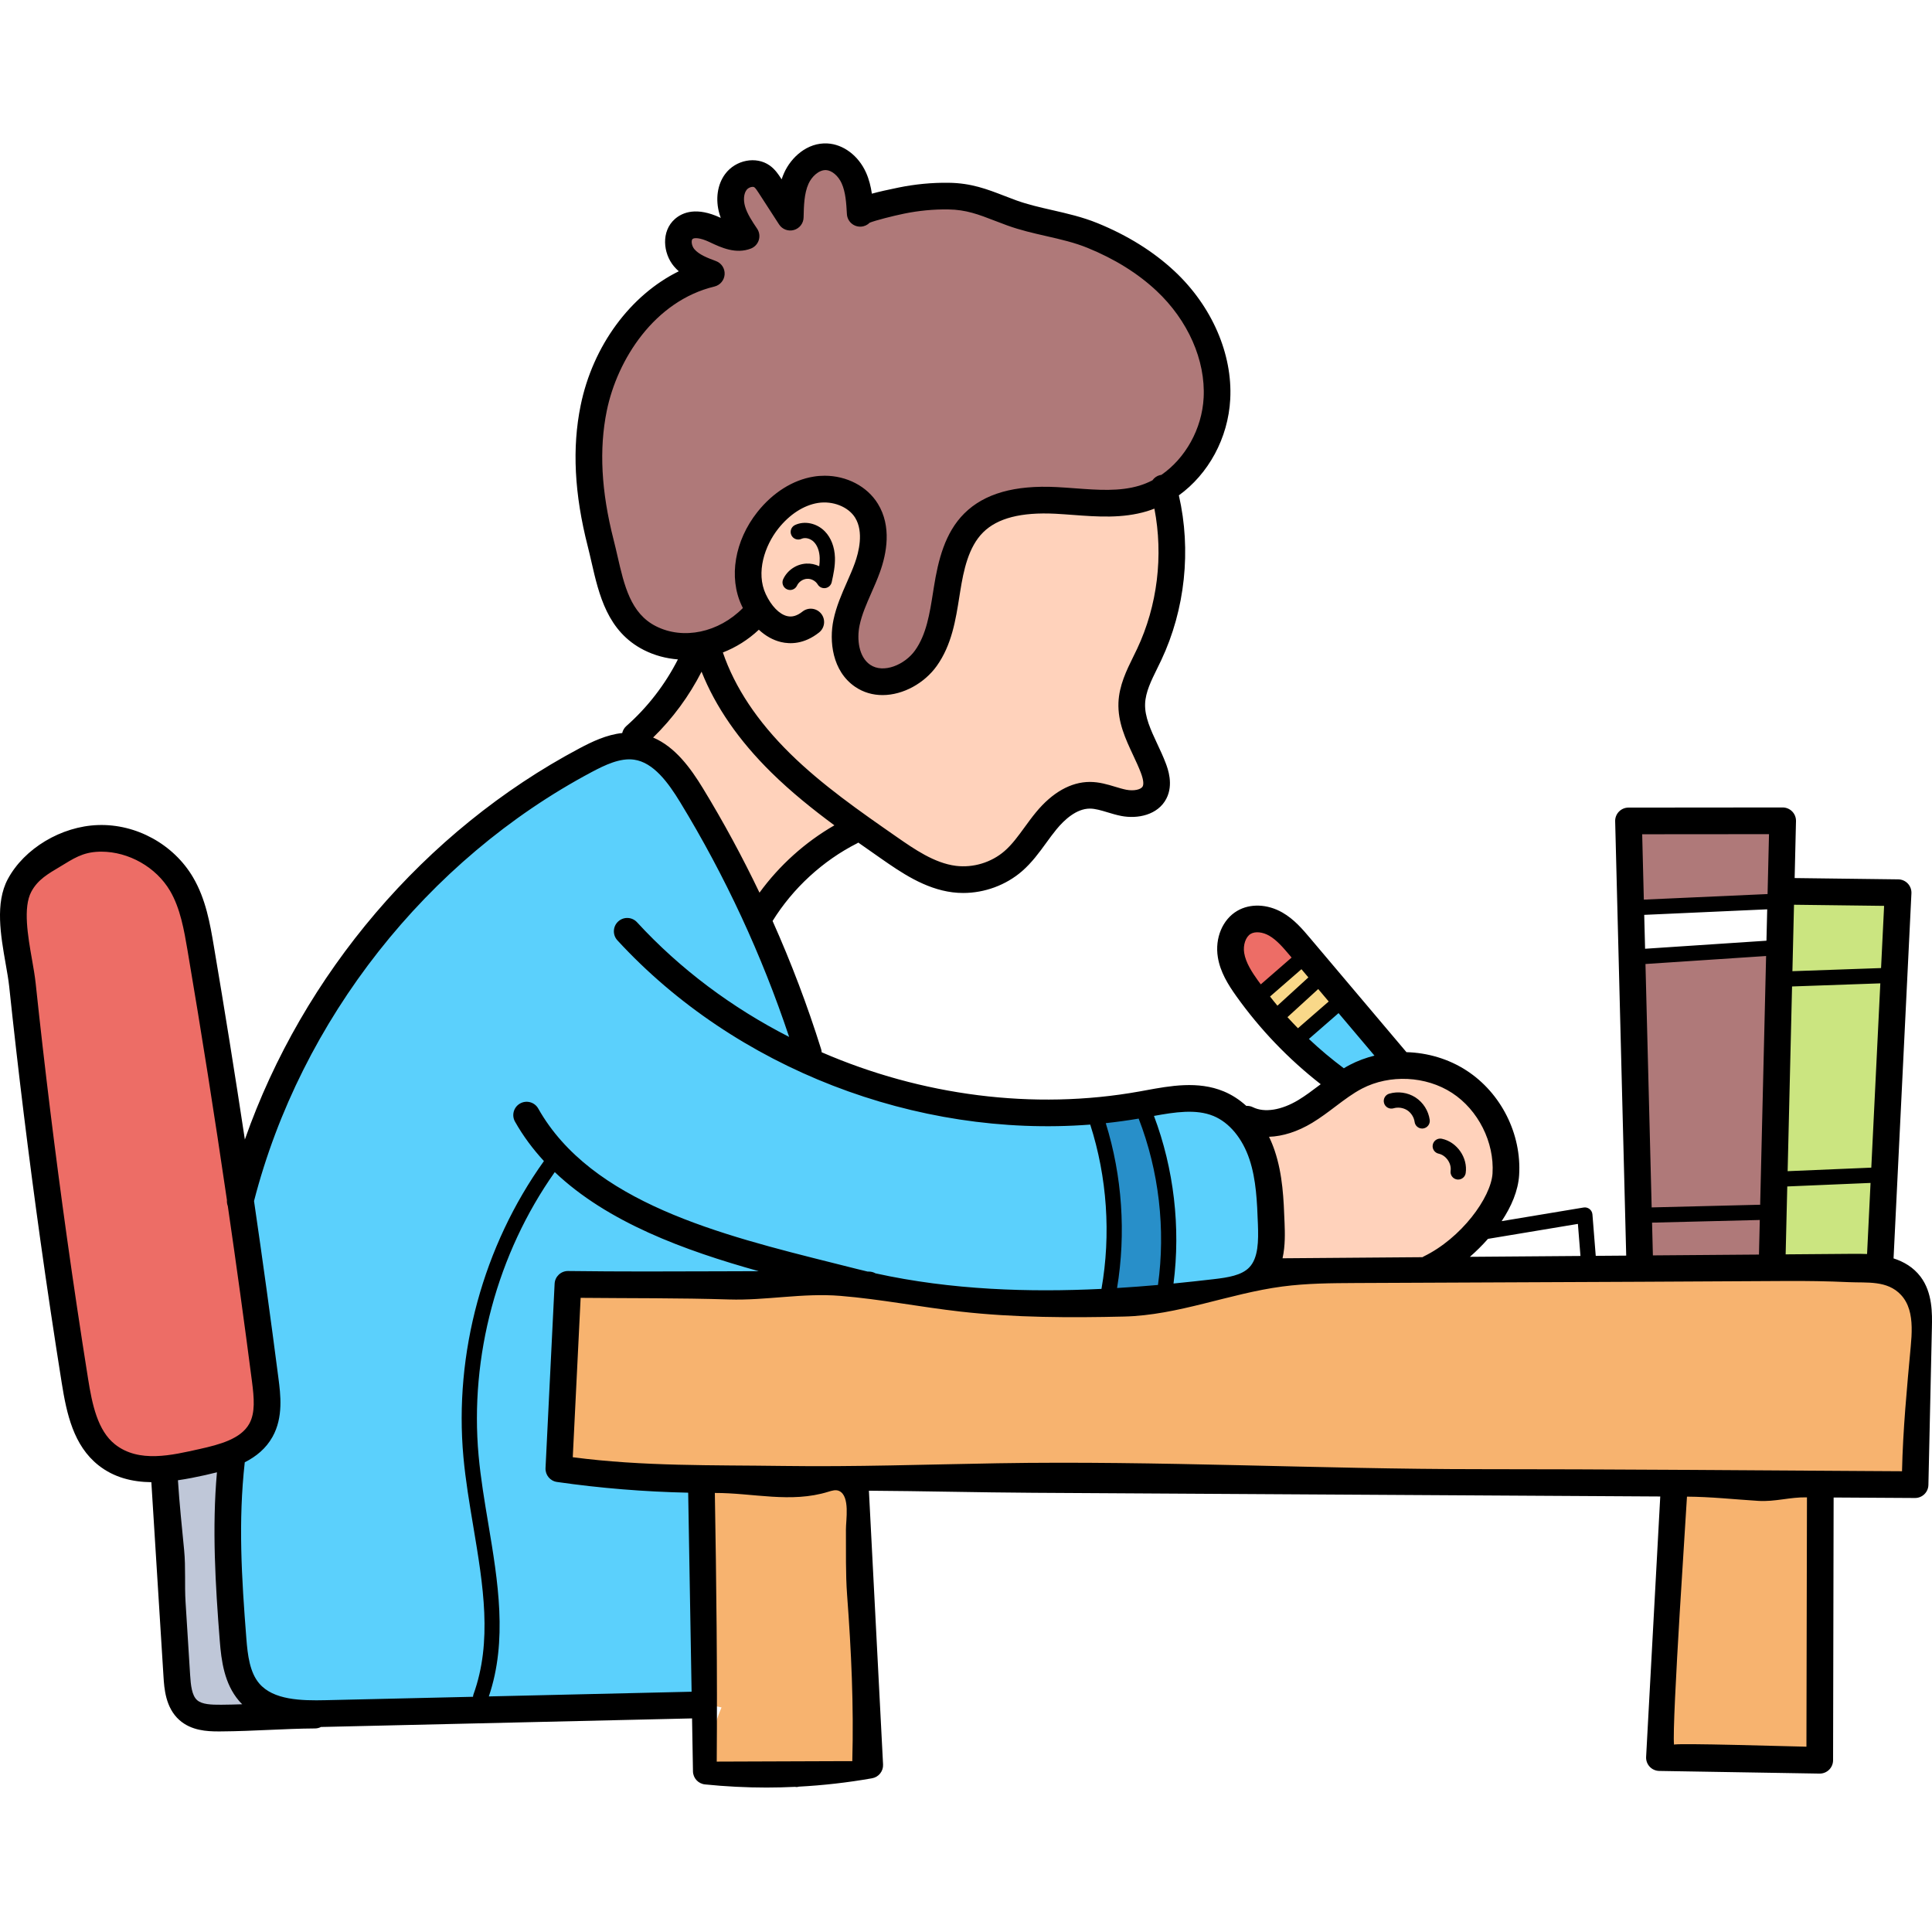 <svg xmlns="http://www.w3.org/2000/svg" height="512pt" viewBox="0 -38 512 512" width="512pt"><g id="surface1"><path d="M 293.07 302.848 L 292.457 306.559 L 296.211 306.332 C 299.668 306.125 303.242 305.859 307.133 305.516 L 309.512 305.309 L 309.84 302.945 C 311.988 287.574 310.16 271.809 304.559 257.355 L 303.672 255.074 L 301.262 255.48 C 298.234 255.992 295.445 256.375 292.734 256.656 L 289.09 257.027 L 290.176 260.527 C 294.402 274.141 295.402 288.773 293.07 302.848 Z M 293.07 302.848 " style=" stroke:none;fill-rule:nonzero;fill:rgb(15.686%,56.078%,78.824%);fill-opacity:1;"></path><path d="M 342.406 237.234 L 344.809 239.508 C 347.715 242.254 350.914 244.945 354.316 247.504 L 355.941 248.707 L 357.668 247.676 C 358.133 247.398 358.598 247.121 359.086 246.867 C 360.871 245.938 362.852 245.191 364.984 244.656 L 369.645 243.48 L 355.055 226.227 Z M 342.406 237.234 " style=" stroke:none;fill-rule:nonzero;fill:rgb(35.686%,81.569%,98.824%);fill-opacity:1;"></path><path d="M 333.965 268.277 C 331.828 261.887 327.73 257.035 322.727 254.977 C 320.527 254.066 318.047 253.621 315.152 253.621 C 311.906 253.621 308.629 254.168 305.273 254.773 L 301.73 255.418 L 303.004 258.785 C 308.145 272.406 309.879 287.27 308.016 301.766 L 307.539 305.5 L 311.285 305.133 C 314.48 304.82 317.898 304.449 322.039 303.969 C 326.383 303.465 330.508 302.777 333.23 299.957 C 336.453 296.617 336.543 291.391 336.355 286.227 C 336.129 280.238 335.895 274.047 333.965 268.277 Z M 333.965 268.277 " style=" stroke:none;fill-rule:nonzero;fill:rgb(35.686%,81.569%,98.824%);fill-opacity:1;"></path><path d="M 291.051 256.855 L 288.691 257.035 C 285.02 257.32 281.273 257.465 277.559 257.465 C 277.555 257.465 277.555 257.465 277.551 257.465 C 235.398 257.461 193.633 239.406 165.824 209.16 C 165.699 209.027 165.676 208.879 165.684 208.777 C 165.688 208.676 165.719 208.527 165.848 208.41 C 165.977 208.289 166.121 208.266 166.215 208.266 C 166.324 208.266 166.48 208.293 166.609 208.438 C 178.133 220.969 191.98 231.41 207.766 239.469 L 214.297 242.805 L 211.973 235.848 C 204.633 213.867 194.82 192.73 182.809 173.027 C 179.297 167.258 174.836 161.238 168.43 160.348 C 167.887 160.27 167.324 160.23 166.758 160.23 C 162.723 160.23 158.797 162.141 155.43 163.93 C 111 187.547 76.977 230.766 64.414 279.539 L 64.262 280.121 L 64.352 280.719 C 66.652 296.512 68.824 312.262 70.805 327.527 C 71.348 331.738 72.023 336.98 69.598 341.316 C 68.332 343.59 66.332 345.402 63.492 346.855 L 62.055 347.594 L 61.879 349.195 C 60.086 365.312 61.008 380.145 62.297 396.477 C 62.676 401.363 63.305 406.441 66.426 410.094 C 70.594 414.977 77.871 415.602 83.742 415.602 C 84.637 415.602 85.523 415.586 86.398 415.566 L 125.426 414.664 L 125.605 414.66 L 186.328 413.258 L 185.316 354.641 L 182.434 354.578 C 170.852 354.328 159.273 353.387 148.023 351.77 C 147.75 351.73 147.551 351.492 147.562 351.215 L 149.977 302.34 C 149.988 302.059 150.223 301.84 150.512 301.84 C 157.031 301.918 164.004 301.953 171.828 301.953 C 178.156 301.953 184.34 301.93 190.418 301.906 L 201.066 301.875 L 201.863 295.988 C 184.785 291.223 163.348 284.016 149.086 270.441 L 147.699 269.125 L 146.355 267.664 C 143.48 264.547 141.039 261.219 139.09 257.77 C 139 257.609 139.012 257.465 139.039 257.371 C 139.066 257.273 139.133 257.141 139.293 257.051 C 139.375 257 139.461 256.98 139.555 256.98 C 139.629 256.98 139.883 257 140.023 257.25 C 154.723 283.281 189.609 292 220.387 299.695 C 220.387 299.695 225.129 300.883 226.387 301.203 C 227.348 301.449 228.297 301.676 229.254 301.898 L 229.594 301.977 L 230.113 301.977 L 230.223 301.984 L 230.336 301.984 C 230.371 301.984 230.445 302.008 230.551 302.062 L 230.938 302.281 L 231.371 302.375 C 245.285 305.445 260.238 306.941 277.086 306.941 C 281.891 306.941 286.922 306.812 292.043 306.562 L 294.438 306.445 L 294.852 304.086 C 297.496 289.113 296.43 273.559 291.773 259.105 Z M 291.051 256.855 " style=" stroke:none;fill-rule:nonzero;fill:rgb(35.686%,81.569%,98.824%);fill-opacity:1;"></path><path d="M 471.98 220.52 L 471.977 220.52 L 470.664 275.512 L 470.672 275.512 L 470.145 297.441 C 470.145 297.441 491.859 297.27 492.27 297.27 C 493 297.27 493.797 297.281 494.641 297.324 L 497.641 297.477 L 498.77 274.32 L 498.773 274.32 L 501.359 221.449 L 502.457 199.105 L 472.5 198.73 Z M 471.98 220.52 " style=" stroke:none;fill-rule:nonzero;fill:rgb(79.608%,89.804%,50.196%);fill-opacity:1;"></path><path d="M 432.707 203.543 L 471.363 201.801 L 471.871 180.055 L 432.113 180.094 Z M 432.707 203.543 " style=" stroke:none;fill-rule:nonzero;fill:rgb(68.627%,47.451%,47.451%);fill-opacity:1;"></path><path d="M 434.738 283.082 L 434.734 283.082 L 435.105 297.711 L 469.07 297.457 L 469.387 284.289 L 469.391 284.289 L 471.105 212.148 L 433 214.664 Z M 434.738 283.082 " style=" stroke:none;fill-rule:nonzero;fill:rgb(68.627%,47.451%,47.451%);fill-opacity:1;"></path><path d="M 284.707 94.402 C 287.609 94.617 290.348 94.82 293.109 94.82 C 296.902 94.82 299.984 94.426 302.816 93.57 C 304.195 93.152 305.535 92.609 306.801 91.945 L 307.445 91.609 L 307.863 91.016 C 307.961 90.875 308.051 90.84 308.047 90.84 L 308.879 90.73 L 309.473 90.316 C 316.703 85.332 321.488 76.613 321.965 67.566 C 322.543 56.766 317.512 45.289 308.512 36.867 C 303.324 32.008 296.875 27.984 289.34 24.91 C 285.656 23.41 281.922 22.555 277.934 21.641 C 274.645 20.895 271.246 20.125 267.957 18.93 C 266.809 18.508 265.707 18.086 264.578 17.645 C 260.281 15.992 256.57 14.562 251.387 14.508 C 251.07 14.504 250.754 14.5 250.441 14.5 C 246.684 14.5 242.816 14.898 238.945 15.688 C 236.211 16.254 231.219 17.484 229.355 18.234 L 228.773 18.465 L 228.332 18.914 C 228.273 18.973 228.172 19.047 228.02 19.059 C 227.984 19.059 227.953 19.062 227.918 19.062 C 227.652 19.043 227.453 18.832 227.438 18.551 L 227.262 15.727 L 227.234 15.727 C 227.043 13.562 226.68 11.34 225.789 9.367 C 224.406 6.297 221.766 4.219 219.012 4.078 L 218.797 4.074 C 215.441 4.074 212.727 6.789 211.523 9.477 C 210.121 12.602 210.039 16.281 209.961 19.566 C 209.957 19.797 209.793 20.008 209.582 20.066 C 209.531 20.082 209.477 20.09 209.43 20.09 C 209.246 20.09 209.078 19.996 208.98 19.848 L 203.484 11.355 C 202.852 10.395 202.344 9.672 201.605 9.164 C 201.004 8.742 200.266 8.52 199.469 8.52 C 197.934 8.52 196.352 9.32 195.461 10.523 C 194.129 12.281 193.797 14.91 194.57 17.555 C 195.285 20.023 196.816 22.285 198.152 24.266 C 198.242 24.402 198.266 24.582 198.215 24.746 C 198.168 24.895 198.047 25.02 197.902 25.078 C 197.227 25.34 196.531 25.465 195.773 25.465 C 193.629 25.465 191.371 24.402 189.559 23.555 L 189.191 23.379 C 187.422 22.551 185.773 22.109 184.43 22.109 C 183.262 22.109 182.297 22.434 181.562 23.074 C 179.648 24.738 180.105 28.035 181.711 29.953 C 183.465 32.047 186.23 33.074 188.691 33.988 C 188.91 34.07 189.059 34.297 189.047 34.512 C 189.031 34.75 188.859 34.953 188.629 35.008 C 171.504 39.125 160.832 55.703 157.852 70.309 C 155.703 80.879 156.309 92.484 159.703 105.773 C 160.055 107.168 160.391 108.594 160.715 110.035 C 162.582 118.172 164.508 126.586 172.473 130.633 C 175.289 132.059 178.379 132.781 181.652 132.781 C 187.949 132.781 194.273 130.035 199.008 125.246 L 200.543 123.688 L 199.531 121.75 C 199.434 121.566 199.348 121.387 199.25 121.164 C 196.246 114.758 197.742 106.277 203.051 99.57 C 206.68 94.996 211.312 92.047 216.105 91.266 C 216.891 91.137 217.688 91.074 218.543 91.074 C 223.395 91.074 227.82 93.375 230.098 97.078 C 233.152 102.051 231.926 108.266 230.355 112.621 C 229.727 114.391 228.957 116.141 228.211 117.832 L 228.105 118.062 C 226.773 121.105 225.512 123.98 224.855 127.117 C 223.953 131.465 224.469 137.617 228.898 140.633 C 230.332 141.609 232.066 142.125 233.926 142.125 C 237.953 142.125 242.383 139.707 244.934 136.109 C 248.359 131.309 249.281 125.469 250.254 119.301 L 250.453 118.062 C 251.512 111.449 253.121 104.703 257.684 100.18 C 261.879 96.023 268.125 94 276.773 94 C 277.77 94 278.809 94.027 279.875 94.082 C 281.465 94.164 283.066 94.281 284.707 94.402 Z M 284.707 94.402 " style=" stroke:none;fill-rule:nonzero;fill:rgb(68.627%,47.451%,47.451%);fill-opacity:1;"></path><path d="M 386.445 249.125 C 382.266 246.402 377.07 244.902 371.812 244.902 C 367.469 244.902 363.234 245.91 359.578 247.816 C 356.988 249.156 354.707 250.875 352.289 252.695 L 352.098 252.84 C 350.227 254.258 348.289 255.727 346.203 256.988 C 342.832 259.023 339.371 260.156 336.195 260.27 L 331.562 260.434 L 333.609 264.594 C 334.133 265.66 334.594 266.785 334.977 267.938 C 336.973 273.922 337.203 280.199 337.426 286.32 C 337.508 288.641 337.621 291.82 336.961 294.809 L 336.148 298.488 L 377.742 298.16 L 378.395 297.809 C 378.516 297.742 378.629 297.676 378.695 297.625 C 388.762 292.695 398.016 281.289 398.523 273.156 C 399.109 263.863 394.258 254.207 386.445 249.125 Z M 386.445 249.125 " style=" stroke:none;fill-rule:nonzero;fill:rgb(100%,82.353%,73.333%);fill-opacity:1;"></path><path d="M 207.277 163.836 C 215.941 172.359 226.086 179.41 235.898 186.23 C 240.875 189.695 246.52 193.621 252.949 194.438 C 253.723 194.531 254.512 194.578 255.297 194.578 C 259.996 194.578 264.691 192.84 268.18 189.805 C 270.418 187.855 272.137 185.496 273.98 182.969 C 274.918 181.672 275.848 180.402 276.855 179.176 C 280.598 174.633 284.73 172.227 288.832 172.219 C 290.836 172.219 292.758 172.801 294.664 173.375 L 294.852 173.43 C 295.852 173.73 296.887 174.039 297.906 174.234 C 298.586 174.367 299.281 174.434 299.965 174.434 C 302.605 174.434 304.613 173.469 305.492 171.773 C 306.254 170.281 306.141 168.355 305.133 165.707 C 304.543 164.16 303.852 162.648 303.008 160.867 C 301.062 156.707 299.227 152.777 299.398 148.328 C 299.551 144.414 301.309 140.84 303.031 137.336 C 303.379 136.637 303.723 135.934 304.062 135.219 C 309.715 123.246 311.422 109.395 308.867 96.219 L 308.18 92.664 L 304.816 94 C 304.246 94.227 303.672 94.43 303.125 94.598 C 300.195 95.48 297.012 95.895 293.109 95.895 C 290.293 95.895 287.41 95.68 284.598 95.469 C 283.004 95.348 281.41 95.234 279.82 95.152 C 278.785 95.102 277.766 95.074 276.797 95.074 C 268.422 95.074 262.418 96.992 258.441 100.938 C 253.863 105.469 252.461 112.242 251.512 118.223 L 251.309 119.465 C 250.363 125.48 249.387 131.699 245.812 136.734 C 243.043 140.605 238.25 143.207 233.883 143.207 C 231.812 143.207 229.934 142.641 228.293 141.523 C 223.773 138.434 222.93 132.402 223.645 127.789 C 223.699 127.48 223.75 127.18 223.805 126.898 C 224.496 123.633 225.852 120.543 227.184 117.504 C 228.039 115.574 228.742 113.965 229.352 112.262 C 230.574 108.895 232.176 102.512 229.18 97.645 C 227.141 94.309 222.926 92.156 218.445 92.156 C 217.719 92.156 216.988 92.215 216.273 92.328 C 211.758 93.059 207.359 95.867 203.891 100.238 C 199.746 105.473 197 113.836 200.215 120.723 C 202.109 124.766 204.914 127.488 207.914 128.199 C 208.43 128.32 208.953 128.383 209.477 128.383 C 211.195 128.383 212.895 127.727 214.523 126.434 C 214.625 126.352 214.738 126.312 214.863 126.312 C 214.961 126.312 215.141 126.336 215.277 126.512 C 215.391 126.656 215.402 126.812 215.395 126.926 C 215.383 127.012 215.344 127.152 215.195 127.27 C 213.375 128.715 211.461 129.449 209.508 129.449 C 208.895 129.449 208.277 129.375 207.664 129.23 C 206.102 128.867 204.539 127.988 203.137 126.691 L 201.086 124.789 L 199.047 126.707 C 196.539 129.059 193.66 130.887 190.48 132.125 L 187.805 133.172 L 188.73 135.891 C 192.035 145.574 198.273 154.977 207.277 163.836 Z M 207.277 163.836 " style=" stroke:none;fill-rule:nonzero;fill:rgb(100%,82.353%,73.333%);fill-opacity:1;"></path><path d="M 183.719 172.473 C 189.066 181.23 194.066 190.445 198.574 199.863 L 200.746 204.402 L 203.707 200.332 C 208.73 193.426 215.27 187.543 222.617 183.32 L 226.59 181.035 L 222.906 178.309 C 216.18 173.332 210.977 168.977 206.523 164.602 C 198.25 156.449 192.254 147.801 188.707 138.898 L 186.258 132.746 L 183.25 138.645 C 180.078 144.863 175.949 150.469 170.984 155.309 L 167.75 158.465 L 171.914 160.223 C 177.066 162.395 180.773 167.633 183.719 172.473 Z M 183.719 172.473 " style=" stroke:none;fill-rule:nonzero;fill:rgb(100%,82.353%,73.333%);fill-opacity:1;"></path><path d="M 505.535 302.184 L 505.934 301.773 L 505.121 301.391 L 504.578 300.348 L 504.055 300.891 L 502.148 299.992 C 499.062 298.539 495.184 298.344 491.797 298.344 L 436.891 298.77 L 419.219 298.906 L 418.969 298.91 L 418.973 298.91 L 395.02 299.098 L 395.02 299.105 L 372.906 299.27 L 372.91 299.266 L 336.645 299.559 L 336.586 299.551 L 335.012 299.551 L 334.117 300.559 L 333.992 300.707 C 332.426 302.324 330.367 303.418 327.512 304.141 L 324.691 304.855 L 324.57 304.719 L 322.969 304.938 C 322.711 304.973 322.457 305 322.16 305.031 C 314.828 305.891 308.191 306.543 301.875 307.02 L 299.531 307.195 L 299.527 307.188 L 297.508 307.316 C 290.168 307.789 283.484 308.02 277.082 308.02 C 259.629 308.02 244.152 306.414 229.77 303.117 L 229.438 303.039 L 229.098 303.039 L 229.105 303.027 L 223.789 302.988 C 220.102 302.965 216.473 302.949 212.883 302.945 L 212.887 302.941 L 205.598 302.941 C 200.465 302.941 195.41 302.961 190.438 302.98 L 187.648 302.992 L 180.242 302.992 L 180.27 303.016 C 178.02 303.02 175.77 303.027 173.484 303.027 C 170.465 303.027 167.41 303.02 164.316 303.012 L 161.477 303 L 159.676 302.988 C 157.969 302.98 156.262 302.965 154.531 302.945 L 151.012 302.91 L 150.348 316.59 L 150.34 316.582 L 148.656 350.793 L 151.395 351.156 C 163.684 352.777 176.215 353.598 188.641 353.598 C 192.355 353.598 196.117 353.523 199.816 353.375 C 207.055 353.094 214.77 352.965 224.094 352.965 C 225.258 352.965 228.512 352.973 228.512 352.973 L 228.539 352.953 L 234.75 353.02 C 240.422 353.078 246.078 353.168 251.664 353.258 L 253.664 353.289 C 260.305 353.391 267.172 353.492 273.891 353.539 L 313.066 353.77 L 313.062 353.762 L 384.457 354.184 L 384.453 354.184 L 405.355 354.309 L 405.355 354.312 L 506.996 354.914 L 507.383 337.449 L 507.383 337.445 L 507.422 335.652 L 507.438 335.008 L 507.641 325.48 L 507.902 313.77 C 507.988 310.219 507.949 306.801 506.512 304.051 Z M 505.535 302.184 " style=" stroke:none;fill-rule:nonzero;fill:rgb(96.863%,70.196%,43.529%);fill-opacity:1;"></path><path d="M 464.637 355.73 L 449.715 355.637 L 449.723 355.645 L 444.219 355.609 L 441.664 402.688 L 440.324 427.258 L 455.656 427.516 L 455.656 427.504 L 463.277 427.637 L 463.273 427.641 L 466.984 427.703 L 469.484 427.746 L 469.48 427.742 L 481.711 427.938 L 481.785 398.637 L 481.781 398.637 L 481.867 355.836 Z M 464.637 355.73 " style=" stroke:none;fill-rule:nonzero;fill:rgb(96.863%,70.196%,43.529%);fill-opacity:1;"></path><path d="M 186.391 354.656 L 187.41 413.73 L 191.207 414.48 C 189.02 419.617 188.137 424.23 188.547 428.484 L 188.785 430.996 L 191.305 431.188 C 195.141 431.48 199.086 431.629 203.02 431.629 C 203.93 431.629 204.844 431.621 205.754 431.609 L 208.047 431.57 L 208.051 431.582 L 208.461 431.562 L 209.855 431.539 L 209.84 431.496 L 210.102 431.484 C 212.883 431.355 215.434 431.176 217.902 430.945 L 219.027 430.84 L 219.031 430.855 L 219.664 430.777 L 220.988 430.656 L 220.984 430.621 L 221.992 430.496 C 223.848 430.273 225.566 430.039 227.25 429.785 L 229.938 429.379 L 228.543 402.496 L 228.539 402.496 L 226.039 354.039 L 223.188 354.039 C 220.961 354.039 218.742 354.051 216.512 354.07 L 214.234 354.09 L 214.23 354.082 L 213.531 354.098 L 212.238 354.109 L 212.242 354.117 L 212.168 354.117 C 209.254 354.172 206.359 354.238 203.465 354.328 L 200.98 354.406 L 200.977 354.398 L 199.633 354.449 L 198.953 354.473 L 198.953 354.477 C 196.043 354.582 192.93 354.641 189.43 354.648 Z M 186.391 354.656 " style=" stroke:none;fill-rule:nonzero;fill:rgb(96.863%,70.196%,43.529%);fill-opacity:1;"></path><path d="M 337.809 207.348 C 336.348 206.52 334.707 206.066 333.191 206.066 C 331.977 206.066 330.844 206.359 329.938 206.898 C 327.523 208.309 326.215 211.645 326.758 215.004 C 327.277 218.254 329.188 221.148 330.93 223.602 C 331.07 223.797 331.215 223.988 331.359 224.18 C 331.465 224.32 331.57 224.457 331.672 224.602 L 333.586 227.309 L 346.512 216.062 L 344.086 213.246 C 342.32 211.156 340.324 208.789 337.809 207.348 Z M 337.809 207.348 " style=" stroke:none;fill-rule:nonzero;fill:rgb(92.941%,42.745%,40%);fill-opacity:1;"></path><path d="M 63.34 281.184 L 63.289 280.848 L 63.168 280.531 C 63.145 280.477 63.121 280.391 63.129 280.309 L 63.16 279.953 L 63.109 279.602 C 59.848 257.305 56.328 235 52.648 213.305 C 51.723 207.855 50.676 201.68 47.645 196.555 C 43.406 189.352 35.238 184.695 26.84 184.695 L 26.113 184.707 C 22.379 184.828 18.32 186.027 14.691 188.082 L 14.598 187.496 L 10.531 190.977 C 8.449 192.758 6.809 194.746 5.652 196.891 C 2.934 201.98 4.359 210.141 5.52 216.785 C 5.91 219.008 6.277 221.105 6.477 222.941 C 8.84 245.297 11.621 267.953 14.75 290.281 C 16.496 302.773 18.391 315.418 20.375 327.859 C 21.551 335.23 23.148 342.789 28.605 347.109 C 30.805 348.848 33.535 349.969 36.727 350.445 L 38.746 350.746 L 38.75 350.77 L 38.883 350.766 L 40.777 351.047 L 40.727 350.723 L 41.371 350.703 C 45.5 350.605 49.828 349.758 53.516 348.938 C 59.629 347.59 65.84 345.852 68.664 340.797 C 70.746 337.09 70.387 332.656 69.746 327.66 C 67.777 312.484 65.621 296.848 63.34 281.184 Z M 63.34 281.184 " style=" stroke:none;fill-rule:nonzero;fill:rgb(92.941%,42.745%,40%);fill-opacity:1;"></path><path d="M 337.484 231.941 L 338.242 232.848 L 338.277 232.812 L 338.969 233.578 C 339.902 234.602 340.852 235.594 341.816 236.586 L 343.793 238.629 L 356.316 227.723 L 349.617 219.789 L 349.609 219.797 L 345.234 214.582 L 332.438 225.707 L 334.309 228.066 C 334.945 228.867 335.574 229.66 336.23 230.445 L 336.98 231.344 L 336.957 231.363 Z M 337.484 231.941 " style=" stroke:none;fill-rule:nonzero;fill:rgb(97.647%,84.706%,53.725%);fill-opacity:1;"></path><path d="M 65.621 410.801 C 62.301 406.91 61.613 401.41 61.23 396.562 C 60.562 388.09 60.082 380.98 59.898 373.844 L 59.848 371.887 L 59.828 369.828 C 59.809 367.637 59.82 365.574 59.867 363.527 L 59.918 361.34 L 60.008 359.488 C 60.113 357.172 60.273 354.801 60.477 352.438 L 60.848 348.211 L 56.738 349.273 C 55.73 349.535 54.73 349.77 53.754 349.988 C 50.992 350.598 48.766 351.02 46.734 351.309 L 43.996 351.699 L 44.766 364.234 L 44.777 364.234 L 45.27 372.07 L 47.387 406.059 C 47.594 409.375 47.988 412.781 50.242 414.797 C 52.301 416.617 55.363 416.77 58.07 416.77 L 58.656 416.77 C 60.602 416.758 62.512 416.703 64.289 416.648 L 71.207 416.426 L 66.312 411.527 C 66.082 411.297 65.848 411.066 65.621 410.801 Z M 65.621 410.801 " style=" stroke:none;fill-rule:nonzero;fill:rgb(74.902%,78.039%,84.706%);fill-opacity:1;"></path><path d="M 508.961 300.332 C 507.055 297.816 504.492 296.352 501.812 295.488 L 506.547 198.746 C 506.594 197.789 506.25 196.852 505.59 196.152 C 504.934 195.453 504.02 195.051 503.062 195.039 L 475.598 194.695 L 475.957 179.605 C 475.98 178.652 475.617 177.73 474.953 177.051 C 474.289 176.371 473.375 175.984 472.426 175.984 L 472.422 175.984 L 431.562 176.02 C 430.609 176.023 429.699 176.406 429.035 177.09 C 428.371 177.773 428.008 178.695 428.035 179.645 L 430.961 294.75 L 422.887 294.812 L 422.012 283.836 C 421.965 283.27 421.688 282.75 421.242 282.402 C 420.797 282.055 420.223 281.906 419.668 282.004 L 397.953 285.617 C 400.543 281.734 402.328 277.539 402.586 273.414 C 403.27 262.531 397.805 251.656 388.668 245.715 C 383.91 242.617 378.336 240.988 372.723 240.832 L 347.191 210.617 C 345.207 208.27 342.961 205.609 339.832 203.82 C 335.863 201.555 331.281 201.387 327.871 203.391 C 323.988 205.668 321.926 210.598 322.738 215.652 C 323.367 219.582 325.457 222.934 327.621 225.973 C 333.93 234.82 341.457 242.656 350.004 249.328 C 349.887 249.414 349.766 249.504 349.648 249.594 C 347.758 251.02 345.973 252.367 344.09 253.508 C 339.598 256.223 335.09 256.938 332.035 255.422 C 331.473 255.141 330.871 255.043 330.285 255.074 C 328.469 253.426 326.445 252.109 324.273 251.215 C 317.465 248.402 310.094 249.758 303.594 250.953 L 302.016 251.242 C 273.824 256.309 244.137 252.301 217.75 240.859 C 217.734 240.582 217.691 240.305 217.605 240.031 C 213.984 228.469 209.68 217.125 204.742 206.07 C 210.137 197.371 218.062 190.078 227.188 185.465 C 227.281 185.414 227.363 185.348 227.453 185.293 C 229.496 186.738 231.539 188.164 233.57 189.578 C 238.672 193.125 245.023 197.543 252.438 198.473 C 253.379 198.59 254.32 198.648 255.266 198.648 C 260.918 198.648 266.578 196.578 270.848 192.875 C 273.445 190.617 275.387 187.945 277.266 185.363 C 278.188 184.094 279.059 182.898 279.992 181.766 C 282.047 179.27 285.246 176.297 288.812 176.289 L 288.824 176.289 C 290.242 176.289 291.809 176.762 293.473 177.262 C 294.633 177.613 295.832 177.977 297.121 178.23 C 301.465 179.082 306.859 177.996 309.102 173.645 C 311.055 169.859 309.461 165.656 308.938 164.273 C 308.27 162.504 307.469 160.793 306.691 159.141 C 304.965 155.441 303.328 151.949 303.465 148.484 C 303.582 145.422 305.086 142.367 306.68 139.141 C 307.039 138.41 307.398 137.684 307.742 136.953 C 314.082 123.52 315.738 107.766 312.41 93.273 C 320.207 87.645 325.477 78.164 326.027 67.785 C 326.664 55.797 321.156 43.129 311.293 33.898 C 305.73 28.691 298.863 24.402 290.875 21.145 C 286.875 19.512 282.789 18.582 278.844 17.68 C 275.512 16.918 272.363 16.199 269.332 15.102 C 268.203 14.691 267.137 14.277 266.105 13.879 C 261.617 12.145 257.379 10.508 251.406 10.438 C 246.973 10.375 242.492 10.812 238.129 11.703 C 235.316 12.281 232.969 12.797 231.055 13.328 C 230.781 11.457 230.324 9.547 229.492 7.699 C 227.492 3.246 223.477 0.23 219.266 0.016 C 213.906 -0.277 209.637 3.73 207.805 7.812 C 207.551 8.379 207.332 8.953 207.141 9.527 L 206.977 9.273 C 206.316 8.258 205.414 6.863 203.949 5.836 C 200.363 3.32 194.973 4.363 192.18 8.105 C 190.109 10.875 189.539 14.832 190.66 18.688 C 190.766 19.047 190.879 19.398 191.004 19.742 L 190.914 19.699 C 184.629 16.766 180.898 18.254 178.875 20.02 C 175.141 23.281 175.715 29.141 178.59 32.57 C 178.996 33.051 179.43 33.492 179.883 33.891 C 167.133 40.16 157.105 53.566 153.867 69.496 C 151.586 80.695 152.207 92.898 155.762 106.793 C 156.109 108.152 156.426 109.547 156.746 110.941 C 158.727 119.574 160.969 129.359 170.629 134.262 C 173.465 135.699 176.527 136.508 179.652 136.75 C 176.262 143.41 171.598 149.461 165.996 154.398 C 165.426 154.902 165.055 155.559 164.895 156.262 C 160.734 156.703 156.898 158.547 153.52 160.344 C 112.512 182.137 80.262 220.16 64.891 263.984 C 62.289 246.805 59.543 229.652 56.652 212.629 C 55.672 206.836 54.555 200.27 51.152 194.492 C 46.004 185.75 36.105 180.305 25.98 180.648 C 16.242 180.965 6.41 186.859 2.066 194.977 C -1.328 201.32 0.18 209.895 1.508 217.461 C 1.891 219.621 2.246 221.664 2.43 223.371 C 4.801 245.789 7.594 268.492 10.723 290.844 C 12.473 303.328 14.367 315.996 16.359 328.496 C 17.66 336.66 19.48 345.07 26.078 350.301 C 30.227 353.59 35.086 354.734 40.109 354.797 L 43.328 406.309 C 43.52 409.391 43.844 414.547 47.539 417.832 C 50.691 420.633 54.84 420.844 57.871 420.844 C 58.152 420.844 58.426 420.844 58.688 420.84 C 62.941 420.812 67.152 420.625 71.223 420.445 C 75.238 420.266 79.387 420.082 83.516 420.055 C 84.082 420.051 84.605 419.902 85.078 419.664 C 85.578 419.656 86.051 419.645 86.496 419.637 L 183.402 417.395 L 183.645 431.43 C 183.676 433.219 185.039 434.703 186.82 434.887 C 192.25 435.441 197.695 435.719 203.141 435.719 C 205.652 435.719 208.168 435.652 210.676 435.535 C 210.812 435.566 210.953 435.582 211.094 435.582 C 211.297 435.582 211.5 435.539 211.699 435.48 C 218.199 435.133 224.68 434.398 231.105 433.262 C 232.863 432.953 234.113 431.383 234.02 429.602 L 230.27 357.055 C 237.43 357.102 244.562 357.211 251.598 357.324 C 258.902 357.441 266.449 357.562 273.875 357.605 L 439.984 358.586 L 436.238 427.59 C 436.184 428.547 436.527 429.484 437.18 430.191 C 437.836 430.895 438.75 431.297 439.707 431.316 L 482.191 432.02 L 482.25 432.02 C 483.172 432.02 484.062 431.656 484.723 431.008 C 485.398 430.348 485.781 429.441 485.785 428.492 L 485.93 358.855 L 507.492 358.984 L 507.512 358.984 C 509.434 358.984 511.004 357.449 511.047 355.527 L 511.973 313.859 C 512.055 310.164 512.176 304.586 508.961 300.332 Z M 475.43 201.766 L 499.309 202.062 L 498.5 218.547 L 475.008 219.375 Z M 474.914 223.422 L 498.305 222.598 L 495.914 271.438 L 473.742 272.375 Z M 473.645 276.422 L 495.715 275.488 L 494.793 294.328 C 493.41 294.262 492.137 294.27 491.078 294.277 L 473.215 294.418 Z M 468.805 183.059 L 468.426 198.934 L 435.633 200.41 L 435.195 183.086 Z M 466.25 281.27 C 466.23 281.27 466.215 281.27 466.199 281.273 L 437.707 281.977 L 436.066 217.473 L 468.035 215.352 L 466.461 281.293 C 466.391 281.285 466.32 281.27 466.25 281.27 Z M 466.363 285.301 L 466.145 294.473 L 438.031 294.691 L 437.812 286.012 L 466.297 285.309 C 466.32 285.309 466.34 285.305 466.363 285.301 Z M 435.965 213.43 L 435.734 204.449 L 468.328 202.98 L 468.129 211.297 Z M 418.16 286.348 L 418.84 294.844 L 389.539 295.07 C 391.199 293.621 392.82 292.023 394.328 290.312 Z M 333.379 221.867 C 331.828 219.691 330.137 217.148 329.719 214.531 C 329.383 212.43 330.125 210.262 331.449 209.484 C 332.645 208.781 334.602 208.973 336.328 209.957 C 338.371 211.125 340.109 213.184 341.793 215.176 L 342.289 215.762 L 334.125 222.867 C 333.879 222.531 333.621 222.207 333.379 221.867 Z M 338.531 228.516 C 337.863 227.723 337.219 226.906 336.574 226.09 L 344.895 218.848 L 346.734 221.023 Z M 341.191 231.555 L 349.34 224.109 L 352.121 227.402 L 343.969 234.496 C 343.027 233.531 342.098 232.555 341.191 231.555 Z M 346.867 237.332 L 354.73 230.488 L 364.246 241.75 C 361.988 242.316 359.785 243.121 357.703 244.207 C 357.16 244.488 356.645 244.797 356.125 245.102 C 352.887 242.684 349.793 240.094 346.867 237.332 Z M 347.75 259.559 C 349.945 258.227 351.965 256.707 353.914 255.23 C 356.289 253.438 358.535 251.742 360.965 250.477 C 368.301 246.664 377.883 247.125 384.812 251.637 C 391.742 256.145 396.051 264.719 395.535 272.969 C 395.133 279.375 387.242 290.148 377.281 294.98 C 377.172 295.035 377.078 295.105 376.973 295.168 L 339.887 295.457 C 340.641 292.07 340.516 288.645 340.426 286.16 C 340.188 279.855 339.945 273.336 337.82 266.984 C 337.387 265.688 336.879 264.445 336.305 263.262 C 339.961 263.137 343.887 261.891 347.75 259.559 Z M 321.578 257.746 C 325.781 259.48 329.258 263.664 331.117 269.227 C 332.918 274.613 333.141 280.617 333.359 286.426 C 333.523 290.848 333.48 295.375 331.066 297.879 C 329.043 299.98 325.477 300.547 321.695 300.988 C 318.254 301.391 314.68 301.781 310.996 302.145 C 312.902 287.266 311.102 271.75 305.812 257.73 C 311.328 256.727 316.957 255.84 321.578 257.746 Z M 301.758 258.441 C 307.137 272.316 308.926 287.773 306.875 302.527 C 303.348 302.84 299.73 303.113 296.035 303.34 C 298.43 288.867 297.395 273.641 293.039 259.645 C 295.957 259.332 298.863 258.93 301.758 258.441 Z M 301.352 133.938 C 301.023 134.629 300.684 135.32 300.344 136.012 C 298.578 139.59 296.582 143.641 296.402 148.207 C 296.203 153.391 298.281 157.836 300.293 162.133 C 301.043 163.738 301.754 165.254 302.332 166.777 C 303.156 168.957 303.055 169.953 302.82 170.406 C 302.371 171.273 300.422 171.672 298.48 171.289 C 297.539 171.105 296.559 170.809 295.52 170.496 C 293.535 169.895 291.289 169.219 288.828 169.219 L 288.797 169.219 C 283.801 169.23 278.871 172.012 274.539 177.27 C 273.469 178.566 272.496 179.906 271.551 181.203 C 269.828 183.57 268.203 185.809 266.215 187.535 C 262.727 190.566 257.91 192.027 253.32 191.457 C 247.633 190.742 242.309 187.039 237.609 183.773 C 227.898 177.02 217.859 170.035 209.383 161.695 C 200.703 153.156 194.723 144.156 191.57 134.914 C 195 133.574 198.258 131.559 201.098 128.883 C 202.875 130.531 204.879 131.656 206.98 132.152 C 209.395 132.723 213.105 132.746 217.059 129.613 C 218.59 128.402 218.844 126.18 217.633 124.648 C 216.418 123.121 214.195 122.863 212.668 124.074 C 211.258 125.195 209.926 125.59 208.605 125.273 C 206.527 124.785 204.41 122.605 202.934 119.453 C 200.262 113.727 202.668 106.613 206.242 102.102 C 209.238 98.32 212.973 95.902 216.754 95.289 C 220.688 94.656 224.84 96.301 226.629 99.211 C 228.957 103 227.57 108.371 226.539 111.234 C 225.934 112.91 225.211 114.555 224.445 116.289 C 223.059 119.434 221.629 122.688 220.879 126.277 C 219.711 131.852 220.516 139.832 226.605 144 C 228.844 145.531 231.352 146.203 233.883 146.203 C 239.398 146.203 245.027 143 248.254 138.477 C 252.227 132.895 253.27 126.301 254.273 119.926 L 254.469 118.707 C 255.355 113.18 256.629 106.953 260.551 103.066 C 264.355 99.301 270.613 97.695 279.668 98.145 C 281.23 98.227 282.805 98.344 284.375 98.461 C 290.812 98.941 297.461 99.438 303.988 97.473 C 304.645 97.273 305.289 97.039 305.926 96.793 C 308.336 109.215 306.742 122.516 301.352 133.938 Z M 173.828 127.953 C 167.121 124.555 165.43 117.176 163.641 109.363 C 163.309 107.906 162.973 106.457 162.609 105.039 C 159.328 92.203 158.734 81.035 160.793 70.906 C 163.578 57.238 173.48 41.742 189.336 37.934 C 190.848 37.566 191.941 36.258 192.035 34.707 C 192.129 33.156 191.195 31.723 189.738 31.184 C 187.641 30.402 185.262 29.52 184.008 28.023 C 183.234 27.102 183.145 25.68 183.527 25.344 C 183.992 24.938 185.566 25 187.926 26.102 L 188.277 26.27 C 191.109 27.598 194.988 29.414 198.984 27.875 C 199.984 27.488 200.758 26.664 201.082 25.641 C 201.406 24.617 201.246 23.5 200.648 22.609 C 199.363 20.695 198.035 18.715 197.453 16.715 C 196.957 15.004 197.105 13.324 197.848 12.332 C 198.391 11.605 199.523 11.363 199.898 11.621 C 200.234 11.859 200.688 12.559 201.051 13.117 L 206.461 21.477 C 207.305 22.777 208.898 23.375 210.395 22.953 C 211.887 22.531 212.93 21.184 212.961 19.629 C 213.031 16.516 213.102 13.293 214.262 10.703 C 215.105 8.824 216.98 7.004 218.906 7.074 C 220.453 7.152 222.156 8.602 223.051 10.594 C 224.109 12.949 224.277 15.887 224.438 18.723 C 224.438 18.727 224.438 18.727 224.438 18.727 C 224.438 18.727 224.438 18.73 224.438 18.73 C 224.551 20.676 226.191 22.164 228.168 22.059 C 229.074 22.008 229.883 21.617 230.477 21.02 C 232.039 20.387 236.742 19.203 239.555 18.625 C 243.422 17.832 247.387 17.438 251.332 17.504 C 256.027 17.559 259.352 18.844 263.559 20.469 C 264.637 20.887 265.75 21.316 266.93 21.742 C 270.371 22.992 273.879 23.793 277.273 24.566 C 281.117 25.441 284.742 26.273 288.211 27.688 C 295.398 30.617 301.539 34.441 306.469 39.055 C 314.828 46.879 319.504 57.477 318.977 67.406 C 318.535 75.727 314.098 83.484 307.777 87.848 C 307.625 87.867 307.477 87.883 307.328 87.926 C 306.516 88.148 305.867 88.648 305.414 89.285 C 304.301 89.859 303.145 90.34 301.953 90.699 C 296.68 92.285 290.957 91.859 284.902 91.406 C 283.273 91.285 281.645 91.164 280.027 91.082 C 268.859 90.516 260.871 92.797 255.574 98.039 C 250.398 103.172 248.629 110.465 247.488 117.586 L 247.293 118.82 C 246.375 124.645 245.508 130.145 242.496 134.367 C 239.801 138.156 234.137 140.582 230.594 138.16 C 227.586 136.102 227.023 131.434 227.797 127.723 C 228.398 124.855 229.621 122.078 230.914 119.137 C 231.695 117.367 232.504 115.531 233.188 113.629 C 234.977 108.672 236.336 101.5 232.648 95.508 C 229.793 90.859 224.359 88.074 218.543 88.074 C 217.578 88.074 216.602 88.148 215.625 88.309 C 210.098 89.203 204.797 92.543 200.703 97.707 C 194.695 105.293 193.059 115 196.535 122.441 C 196.641 122.676 196.754 122.906 196.871 123.133 C 190.445 129.641 181.074 131.625 173.828 127.953 Z M 185.922 140.004 C 189.617 149.297 195.816 158.266 204.426 166.734 C 209.629 171.855 215.312 176.422 221.121 180.719 C 213.383 185.172 206.535 191.336 201.273 198.57 C 196.746 189.109 191.746 179.871 186.285 170.91 C 182.992 165.512 178.906 159.918 173.082 157.453 C 178.27 152.398 182.629 146.457 185.922 140.004 Z M 41.309 347.883 C 37.426 347.992 33.641 347.277 30.469 344.762 C 25.863 341.109 24.422 334.176 23.34 327.383 C 21.355 314.926 19.465 302.301 17.723 289.863 C 14.605 267.59 11.824 244.969 9.457 222.629 C 9.25 220.68 8.875 218.523 8.473 216.238 C 7.395 210.117 6.059 202.5 8.301 198.309 C 10.043 195.047 12.867 193.508 15.91 191.68 C 19.395 189.582 21.828 187.855 26.215 187.711 C 26.422 187.703 26.629 187.699 26.84 187.699 C 34.109 187.699 41.375 191.812 45.062 198.078 C 47.805 202.73 48.805 208.617 49.688 213.809 C 53.41 235.742 56.898 257.887 60.141 280.035 C 60.094 280.586 60.18 281.125 60.371 281.617 C 62.633 297.117 64.773 312.617 66.77 328.047 C 67.344 332.488 67.684 336.406 66.051 339.324 C 63.832 343.293 58.324 344.805 52.871 346.012 C 49.277 346.809 45.242 347.77 41.309 347.883 Z M 58.637 413.773 C 56.012 413.789 53.543 413.707 52.234 412.551 C 50.832 411.301 50.551 408.566 50.383 405.867 C 49.977 399.441 49.578 393.016 49.176 386.59 C 48.887 381.934 49.246 377.473 48.801 372.828 C 48.203 366.652 47.547 360.477 47.156 354.281 C 49.609 353.93 52.047 353.438 54.398 352.914 C 55.418 352.688 56.453 352.445 57.492 352.176 C 56.172 366.961 57.078 382.031 58.238 396.797 C 58.656 402.113 59.43 408.168 63.34 412.742 C 63.609 413.062 63.898 413.359 64.191 413.648 C 62.344 413.715 60.492 413.758 58.637 413.773 Z M 125.469 411.047 C 125.395 411.25 125.367 411.461 125.359 411.664 L 86.332 412.566 C 79.773 412.727 72.441 412.516 68.715 408.152 C 66.184 405.191 65.633 400.645 65.289 396.242 C 64.016 380.027 63.113 365.277 64.863 349.523 C 67.855 348.004 70.477 345.898 72.219 342.777 C 75.129 337.582 74.348 331.547 73.777 327.141 C 71.766 311.57 69.602 295.926 67.32 280.285 C 79.68 232.297 113.082 189.84 156.84 166.582 C 160.32 164.734 164.344 162.801 168.012 163.316 C 173.18 164.035 177.098 169.422 180.25 174.59 C 192.176 194.156 201.875 215.059 209.129 236.797 C 194.027 229.086 180.258 218.852 168.82 206.41 C 167.496 204.973 165.262 204.883 163.824 206.203 C 162.391 207.523 162.297 209.758 163.617 211.195 C 194.922 245.234 242.828 263.578 288.922 260.027 C 293.402 273.938 294.438 289.168 291.902 303.57 C 272.914 304.496 252.18 303.895 232.02 299.449 C 231.52 299.172 230.957 298.992 230.344 298.984 C 230.207 298.984 230.074 298.984 229.938 298.98 C 229.004 298.762 228.066 298.535 227.133 298.301 C 225.16 297.801 223.152 297.297 221.117 296.789 C 190.922 289.234 156.695 280.676 142.641 255.777 C 141.68 254.074 139.523 253.48 137.824 254.438 C 136.125 255.395 135.523 257.551 136.484 259.25 C 138.641 263.074 141.23 266.531 144.148 269.695 C 128.07 292.156 120.301 320.625 122.812 348.137 C 123.371 354.23 124.41 360.441 125.418 366.453 C 128.051 382.16 130.539 397 125.469 411.047 Z M 129.543 411.57 C 134.574 396.77 131.957 381.023 129.402 365.785 C 128.406 359.848 127.379 353.711 126.836 347.766 C 124.434 321.445 131.773 294.211 147.02 272.621 C 161.012 285.926 181.344 293.375 201.066 298.875 C 197.477 298.883 193.926 298.895 190.414 298.91 C 177.707 298.957 164.566 299.008 150.555 298.832 L 150.512 298.832 C 148.629 298.832 147.074 300.312 146.98 302.195 L 144.57 351.062 C 144.484 352.887 145.793 354.477 147.602 354.734 C 159.09 356.387 170.727 357.328 182.375 357.578 L 183.281 410.324 Z M 225.867 428.719 C 224.457 428.723 223.047 428.727 221.637 428.73 C 211.07 428.77 200.508 428.805 189.941 428.844 C 190.125 405.098 189.848 381.402 189.441 357.648 C 199.559 357.621 209.582 360.414 219.52 357.328 C 220.465 357.035 221.516 356.703 222.41 357.133 C 225.328 358.531 224.16 364.922 224.18 367.344 C 224.227 373.176 224.062 378.914 224.496 384.75 C 225.602 399.617 226.27 413.828 225.867 428.719 Z M 478.82 379.172 C 478.809 385.965 478.793 392.746 478.777 399.527 C 478.758 407.98 478.738 416.43 478.723 424.891 C 475.02 424.832 443.574 423.863 443.637 424.367 C 443 419.035 447.133 358.625 447.066 358.625 C 453.383 358.664 459.652 359.352 465.949 359.746 C 470.422 360.031 474.402 358.707 478.863 358.816 C 478.844 365.586 478.836 372.391 478.82 379.172 Z M 506.367 318.809 C 505.352 329.867 504.297 340.832 504.055 351.895 C 500.953 351.895 497.844 351.855 494.738 351.84 C 460.504 351.637 426.277 351.344 392.074 351.344 C 349.516 351.344 307.008 349.066 264.406 349.781 C 245.445 350.098 226.484 350.758 207.52 350.492 C 188.855 350.234 170.41 350.633 151.789 348.18 C 152.484 334.098 153.18 320.02 153.875 305.941 C 166.965 306.07 180.094 305.961 193.18 306.371 C 203.059 306.68 212.668 304.605 222.684 305.418 C 233.383 306.289 243.93 308.387 254.586 309.59 C 268.816 311.199 283.676 311.242 297.902 310.898 C 312.23 310.555 325.711 304.809 339.816 302.941 C 346.305 302.082 352.875 302.047 359.422 302.012 C 384.566 301.883 409.715 301.797 434.863 301.68 C 447.57 301.621 460.277 301.559 472.984 301.477 C 478.68 301.438 484.355 301.523 489.984 301.785 C 494.781 302.008 500.133 301.25 503.777 305.16 C 505.895 307.426 506.539 310.488 506.609 313.66 C 506.652 315.383 506.523 317.133 506.367 318.809 Z M 506.367 318.809 " style=" stroke:none;fill-rule:nonzero;fill:rgb(0%,0%,0%);fill-opacity:1;"></path><path d="M 218.586 102.809 C 216.461 100.637 213.211 99.945 210.688 101.137 C 209.68 101.613 209.246 102.816 209.723 103.824 C 210.199 104.836 211.402 105.266 212.41 104.793 C 213.371 104.34 214.785 104.699 215.695 105.629 C 216.629 106.586 217.176 108.094 217.23 109.871 C 217.254 110.582 217.203 111.312 217.105 112.051 C 216.043 111.543 214.855 111.289 213.66 111.359 C 211.051 111.496 208.656 113.117 207.555 115.484 C 207.086 116.496 207.523 117.695 208.535 118.164 C 208.812 118.293 209.102 118.355 209.387 118.355 C 210.148 118.355 210.875 117.922 211.219 117.184 C 211.684 116.188 212.773 115.449 213.875 115.391 C 215 115.316 216.141 115.949 216.707 116.891 C 217.133 117.598 217.941 117.973 218.766 117.844 C 219.582 117.707 220.23 117.09 220.41 116.281 C 220.867 114.195 221.34 112.039 221.27 109.742 C 221.18 106.953 220.227 104.488 218.586 102.809 Z M 218.586 102.809 " style=" stroke:none;fill-rule:nonzero;fill:rgb(0%,0%,0%);fill-opacity:1;"></path><path d="M 369.305 255.711 C 370.492 255.352 371.883 255.555 372.926 256.227 C 373.969 256.902 374.719 258.09 374.887 259.32 C 375.02 260.336 375.887 261.074 376.883 261.074 C 376.973 261.074 377.062 261.066 377.152 261.055 C 378.258 260.906 379.039 259.891 378.891 258.785 C 378.566 256.383 377.16 254.156 375.121 252.836 C 373.082 251.516 370.477 251.145 368.148 251.84 C 367.082 252.156 366.473 253.281 366.793 254.352 C 367.109 255.422 368.234 256.023 369.305 255.711 Z M 369.305 255.711 " style=" stroke:none;fill-rule:nonzero;fill:rgb(0%,0%,0%);fill-opacity:1;"></path><path d="M 381.258 267.734 C 383.203 268.148 384.715 270.316 384.426 272.285 C 384.266 273.387 385.031 274.414 386.133 274.574 C 386.234 274.59 386.332 274.594 386.43 274.594 C 387.414 274.594 388.277 273.871 388.426 272.867 C 389.016 268.797 386.121 264.637 382.102 263.781 C 381.008 263.551 379.938 264.246 379.703 265.336 C 379.469 266.43 380.168 267.5 381.258 267.734 Z M 381.258 267.734 " style=" stroke:none;fill-rule:nonzero;fill:rgb(0%,0%,0%);fill-opacity:1;"></path></g></svg>